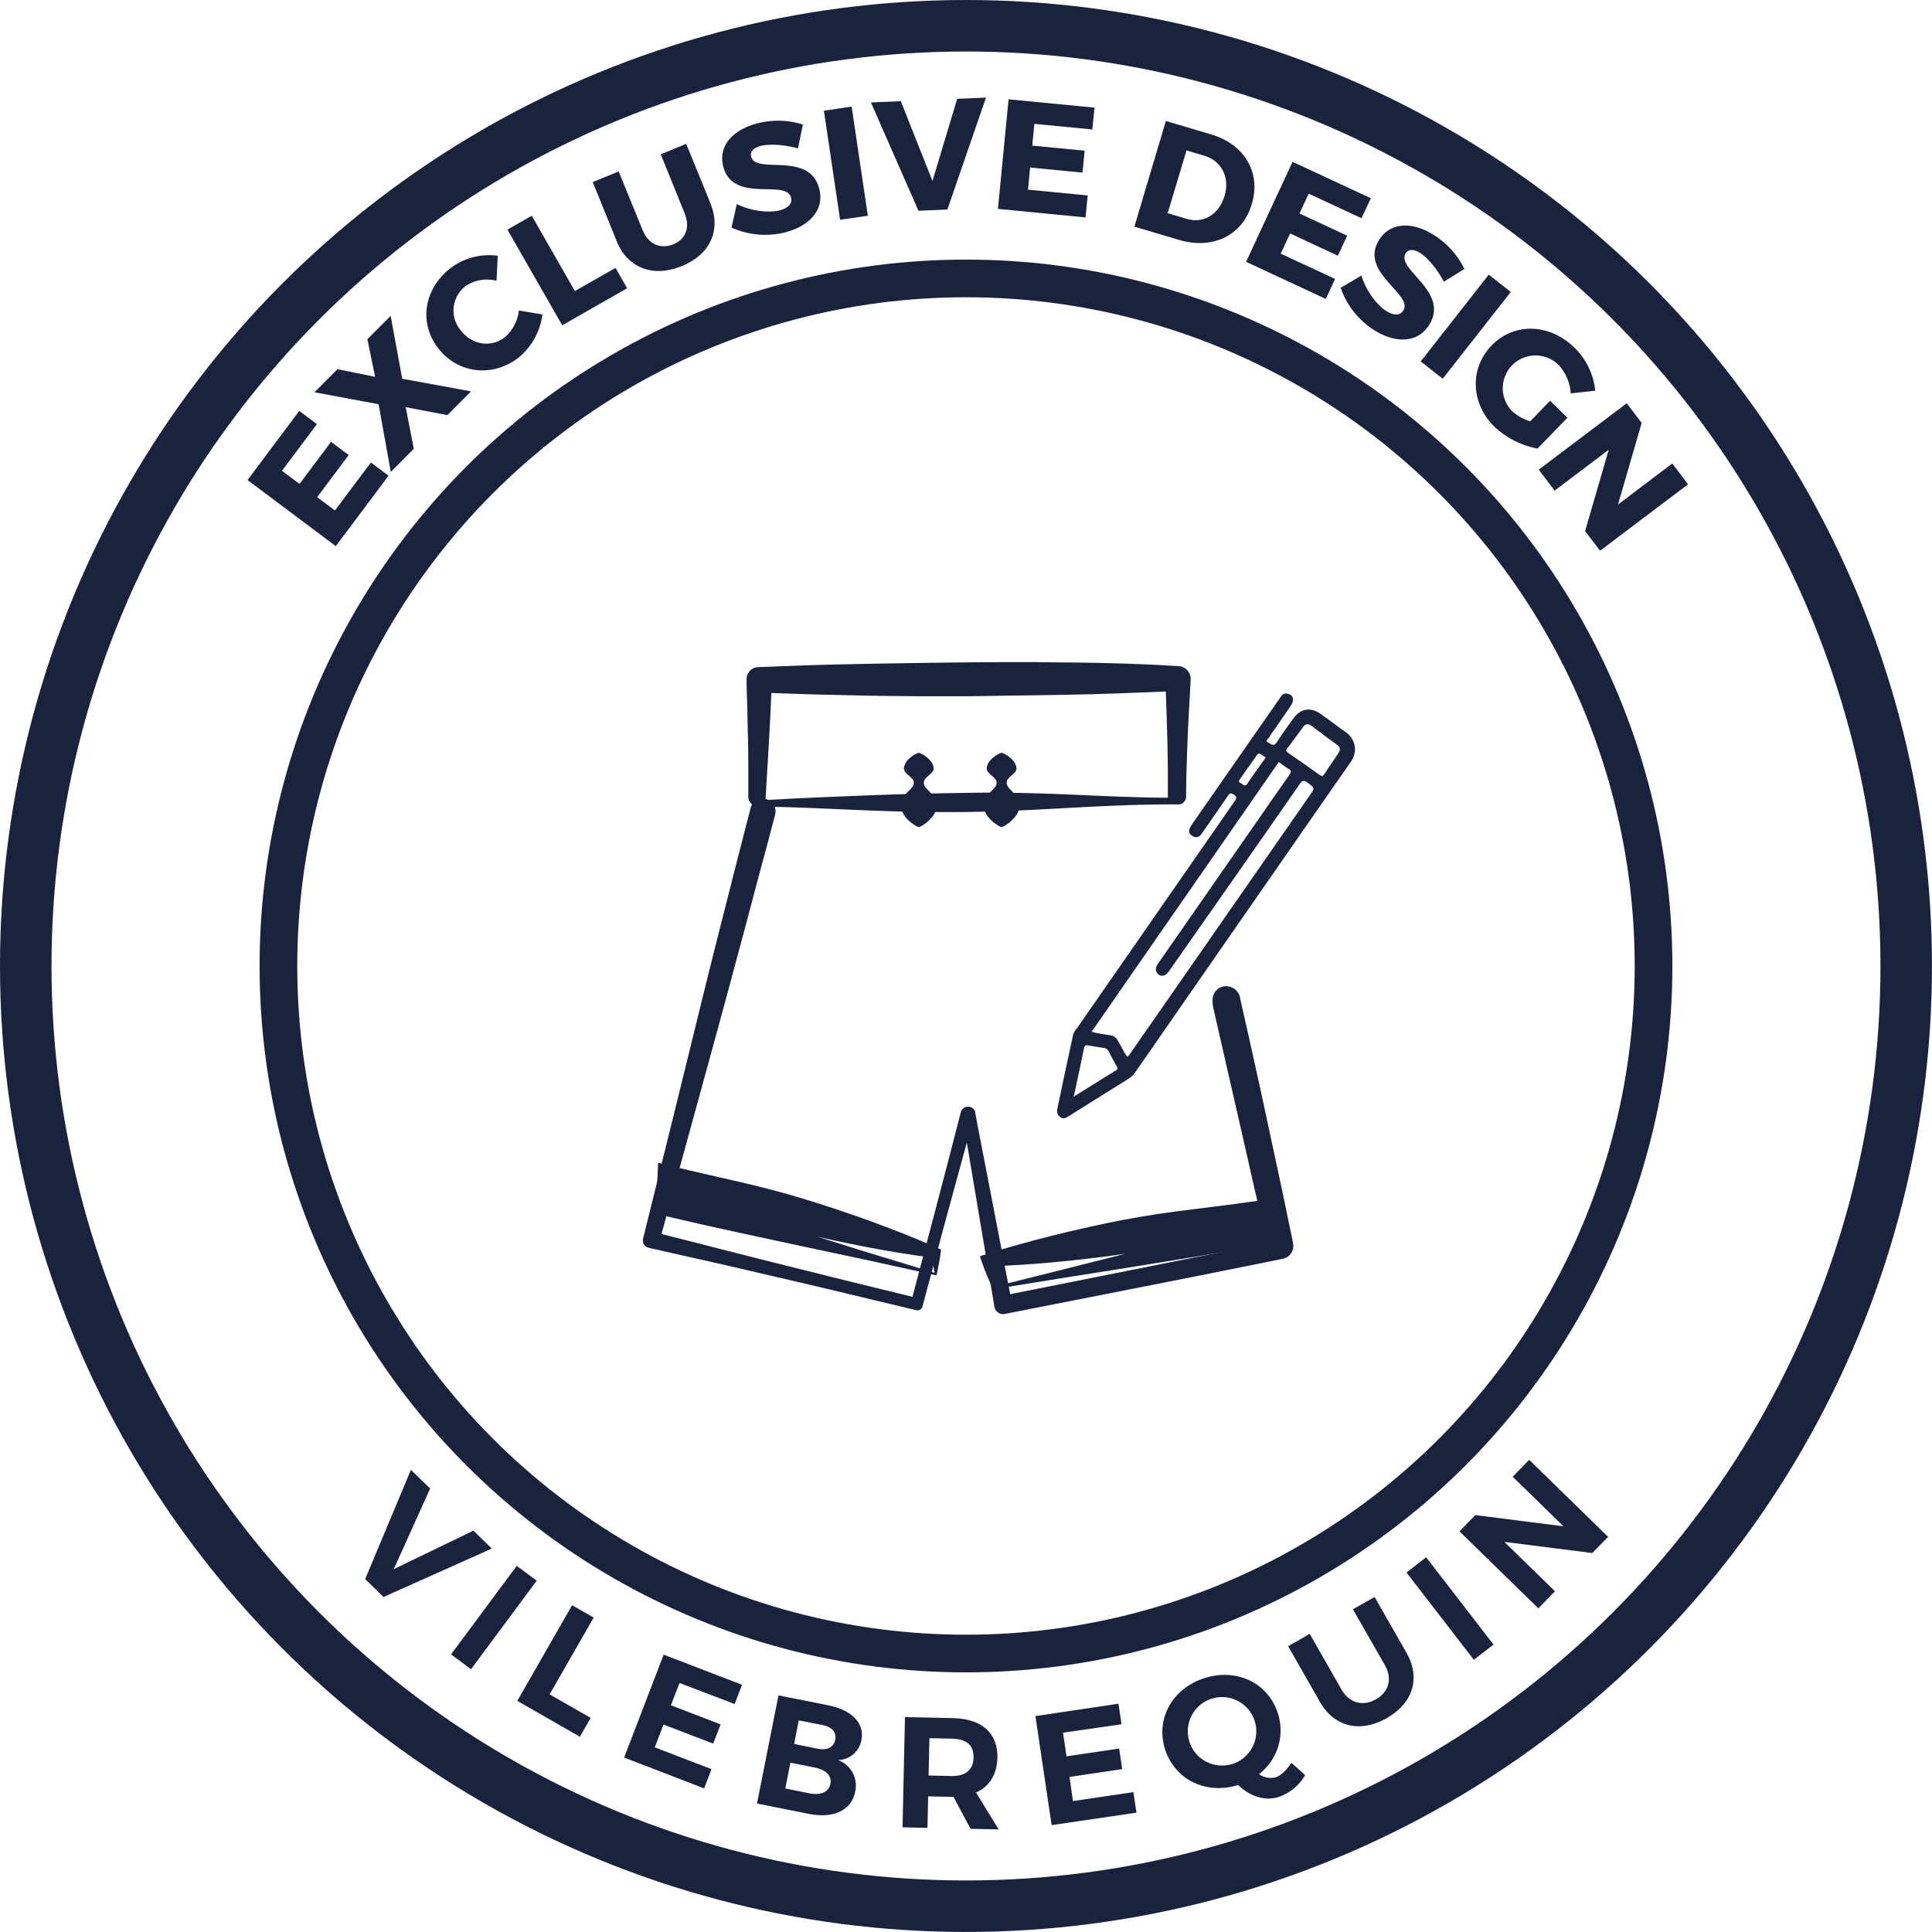<svg id="Calque_1" data-name="Calque 1" xmlns="http://www.w3.org/2000/svg" viewBox="0 0 564.21 564.21"><defs><style>.cls-1,.cls-2{fill:none;stroke:#19233d;stroke-miterlimit:10;}.cls-1{stroke-width:11px;}.cls-2{stroke-width:15.04px;}.cls-3{fill:#19233d;}</style></defs><circle class="cls-1" cx="282.1" cy="282.1" r="200.79"/><circle class="cls-2" cx="282.1" cy="282.1" r="274.58"/><path class="cls-3" d="M82.35,137.49l5.12,3.84,9.2-12.3,5.16,3.86-9.21,12.3,5.19,3.88,10.51-14,5.15,3.86L98.06,159.49l-25.77-19.3L87.4,120l5.15,3.86Z"/><path class="cls-3" d="M137.56,114.29l-6.91,6.94-12.17-2.32,2.36,12.16-6.72,6.75-3.55-19.77-18.74-3.49,6.72-6.74,11,2.23-2.26-11,6.79-6.81,3.38,18.37Z"/><path class="cls-3" d="M145.35,74.69,145,82a11.07,11.07,0,0,0-9,1.53,9,9,0,0,0-1.53,12.86c3.24,4.3,8.79,5.24,12.87,2.17a12.15,12.15,0,0,0,4.19-7.89l6.87,1.16a19.48,19.48,0,0,1-7.07,12.7c-7.75,5.85-17.81,4.51-23.49-3s-3.9-17.46,3.92-23.37A18.73,18.73,0,0,1,145.35,74.69Z"/><path class="cls-3" d="M179.75,78.23l3.4,5.94L164.19,95l-16-27.94L155.29,63l12.6,22Z"/><path class="cls-3" d="M207.45,59.31c3.21,7.88,0,15-8.35,18.4s-15.79.62-19-7.26l-7-17.29,7.58-3.09,7.05,17.29c1.65,4,5.26,5.46,8.88,4s5-4.92,3.35-9l-7-17.3L200.4,42Z"/><path class="cls-3" d="M234.47,36.36l-1.44,7c-3.78-1.1-8.26-1.4-10.81-.76-2.05.51-3.25,1.62-2.87,3.13,1.35,5.4,17.1-1.8,19.92,9.49,1.56,6.25-3.15,10.93-10.11,12.67a24,24,0,0,1-15.53-1.42l1.55-6.89c3.92,2,9.2,2.68,12.46,1.86,2.5-.62,3.83-2,3.38-3.73-1.38-5.54-17.07,1.89-19.83-9.18-1.44-5.75,2.6-10.65,10.1-12.53A24.15,24.15,0,0,1,234.47,36.36Z"/><path class="cls-3" d="M245.34,64.18l-4.73-31.85,8.1-1.21L253.44,63Z"/><path class="cls-3" d="M268.22,61.55,254.34,29.92l8.73-.38,9.24,23.32,7.22-24,8.41-.36L276.67,61.19Z"/><path class="cls-3" d="M302.07,36.17l-.62,6.36L316.75,44l-.62,6.41-15.3-1.48-.62,6.46,17.44,1.69L317,63.5,291.43,61,294.54,29l25.09,2.44L319,37.81Z"/><path class="cls-3" d="M353.78,39.28c9.69,2.89,14.53,11.14,11.8,20.31S354.2,73,344.28,70.05l-13-3.86,9.19-30.86ZM341,62.26l5.6,1.67c4.81,1.43,9.35-1.25,11-6.67s-.87-10.29-5.85-11.77l-5.25-1.56Z"/><path class="cls-3" d="M382.18,56.56l-2.69,5.79,13.93,6.48-2.72,5.84-13.93-6.48L374,74.07l15.89,7.39-2.72,5.84L363.9,76.46l13.57-29.2,22.86,10.63-2.72,5.84Z"/><path class="cls-3" d="M427.65,78.55l-6,3.73c-1.81-3.5-4.67-7-6.88-8.38-1.78-1.14-3.41-1.25-4.25.07-3,4.69,13.06,11.18,6.79,21-3.46,5.43-10.1,5.22-16.15,1.36a24,24,0,0,1-9.64-12.27l6.07-3.6c1.23,4.23,4.38,8.53,7.21,10.34,2.17,1.38,4.05,1.44,5-.12,3.07-4.8-13.11-11.1-7-20.71,3.2-5,9.53-5.43,16.05-1.27A24.2,24.2,0,0,1,427.65,78.55Z"/><path class="cls-3" d="M414.89,105.55l19.87-25.34,6.44,5.05L421.33,110.6Z"/><path class="cls-3" d="M457.74,122,449,131a25.33,25.33,0,0,1-12.51-6.33c-7-6.83-7.4-17.07-.86-23.8s16.85-6.46,24.14.63a20.56,20.56,0,0,1,6.1,12.6l-7.18.79a13.18,13.18,0,0,0-3.73-8.51,9.57,9.57,0,0,0-13.27,13.79,13.84,13.84,0,0,0,5.18,2.86l5.81-6Z"/><path class="cls-3" d="M462.9,155.1l6.9-23.76L454,143.28l-4.63-6.13,25.7-19.4,4.35,5.77-6.91,23.82,15.86-12,4.6,6.1-25.7,19.4Z"/><path class="cls-3" d="M106.64,461.15,120,429.25l5.61,5.45L115,458.24,138.26,447l5.37,5.23L112,466.38Z"/><path class="cls-3" d="M131.72,483.14l19.18-25.86,5.84,4.33-19.18,25.86Z"/><path class="cls-3" d="M172.5,501.68l-3.15,5.51-18.28-10.48,16-27.93,6.31,3.61-12.87,22.43Z"/><path class="cls-3" d="M198.44,491.5,195.93,498l14.51,5.58-2.16,5.62-14.51-5.57-2.56,6.65,16.58,6.37-2.16,5.62-23.36-9,11.54-30.06,22.89,8.8-2.16,5.62Z"/><path class="cls-3" d="M241.84,498c6.95,1.38,10.68,5.27,9.72,10.14a7.05,7.05,0,0,1-6.84,5.86,7.91,7.91,0,0,1,5,9.3c-1.08,5.41-6.3,7.85-13.65,6.39l-15-3,6.27-31.58Zm-12.51,24.3,7,1.4c3.38.67,5.69-.33,6.17-2.76s-1.29-4.11-4.68-4.78l-7-1.4Zm2.59-13,7,1.4c2.66.52,4.59-.45,5-2.66s-1-3.72-3.66-4.25l-7-1.39Z"/><path class="cls-3" d="M278.45,524.74l-.69,0-6.71-.14-.2,9.2-7.27-.16.7-32.19,14,.3c8.42.18,13.11,4.33,13,11.46-.11,5-2.3,8.51-6.25,10.26l6.62,10.78-8.23-.18Zm-.56-6.09c4,.09,6.34-1.7,6.42-5.38s-2.18-5.43-6.18-5.52l-6.71-.14-.24,10.9Z"/><path class="cls-3" d="M310.45,506l1,6.91,15.38-2.28.89,6-15.38,2.29,1,7.05L331,523.36l.88,6L307.11,533l-4.73-31.85,24.25-3.61.89,6Z"/><path class="cls-3" d="M381.15,518.39a14.31,14.31,0,0,1-7.48,6.3c-4.14,1.41-8.54,0-12.1-3.41-9.17,2.88-18.26-1.4-21.23-10.11-3-8.88,1.78-17.86,11.1-21s18.62,1,21.64,9.88a16.13,16.13,0,0,1-5.41,18.07,6,6,0,0,0,4.93.9c1.48-.51,3.12-2.09,4.54-4.22Zm-21.1-3.3a10,10,0,1,0-12.66-6.32A10,10,0,0,0,360.05,515.09Z"/><path class="cls-3" d="M410.71,482.59c4.22,7.39,2,14.75-5.7,19.15s-15.33,2.66-19.55-4.73l-9.28-16.26,6.31-3.6,9.28,16.26c2.31,4,6.33,5,10.09,2.82s4.84-6,2.54-10l-9.29-16.26,6.31-3.6Z"/><path class="cls-3" d="M430.41,484.71l-19.68-25.49,5.76-4.44,19.67,25.49Z"/><path class="cls-3" d="M465,453.54l-25.68-3.26,14.79,14.42-4.85,5-23.05-22.5,4.62-4.74,25.75,3.27-14.82-14.47,4.82-4.94,23.05,22.5Z"/><path class="cls-3" d="M344,234.64H221.35a2,2,0,0,1-2-2V198.35a2,2,0,0,1,2-2H344a2,2,0,0,1,2,2v34.29A2,2,0,0,1,344,234.64Zm-120.6-.8H342V200.35H223.35Z"/><path class="cls-3" d="M344,234.92c-13.59-.09-27.19.76-40.79,1.5-3.4.15-6.8.35-10.2.44l-5.1.17-5.09.09c-6.8.09-13.6,0-20.4-.15-13.6-.35-27.2-1.27-40.79-1.43a4.42,4.42,0,0,1-.82-.06,3,3,0,0,1-.86-.34,3,3,0,0,1-1.2-1.35,3.14,3.14,0,0,1-.22-.89c0-.35,0-.48,0-.72l0-1.27c0-1.7,0-3.4,0-5.1,0-3.4,0-6.8-.1-10.2s-.13-6.8-.24-10.2l-.16-5.1,0-1.27,0-.64a3.59,3.59,0,0,1,.13-1.05,3.49,3.49,0,0,1,3.29-2.53c6.8-.24,13.6-.54,20.4-.71s13.59-.3,20.39-.4c13.6-.23,27.2-.39,40.79-.34,6.8.1,13.6.1,20.4.29l5.1.13,5.1.2c3.4.12,6.8.34,10.2.52a6.35,6.35,0,0,1,1,.11,4,4,0,0,1,1.11.47,3.76,3.76,0,0,1,1.51,1.79,3.83,3.83,0,0,1,.25,1.14v.47l0,.32-.07,1.27-.28,5.1c-.19,3.4-.37,6.8-.51,10.2s-.24,6.8-.35,10.2c-.06,1.7-.06,3.4-.1,5.1v1.91a2.6,2.6,0,0,1-.1.72A2.31,2.31,0,0,1,344,234.92Zm0-.56a1.74,1.74,0,0,0,1.63-1.23,1.9,1.9,0,0,0,.07-.54V232l0-1.27c0-1.7,0-3.4-.09-5.1-.12-3.4-.17-6.8-.35-10.2s-.32-6.8-.52-10.2l-.28-5.1-.07-1.27,0-.32a.57.57,0,0,0,0-.14,0,0,0,0,0,0,0,.41.41,0,0,0,0-.09.28.28,0,0,0-.16-.07H344s0,0-.26,0c-3.4.19-6.8.4-10.2.52l-5.1.21-5.1.13c-6.8.19-13.6.19-20.4.29-13.59,0-27.19-.11-40.79-.34-6.8-.11-13.6-.21-20.39-.4s-13.6-.48-20.4-.71a.5.5,0,0,0-.53.3.46.46,0,0,0,0,.21l0,.64-.05,1.27-.16,5.1q-.16,5.1-.24,10.2c-.08,3.4-.07,6.8-.1,10.2,0,1.7,0,3.4,0,5.1v1.27a2,2,0,0,0,.1.9,1.11,1.11,0,0,0,.47.51.93.93,0,0,0,.33.12,2.39,2.39,0,0,0,.45,0c13.59-.16,27.19-1.07,40.79-1.42,6.8-.17,13.6-.25,20.4-.15l5.09.09,5.1.16c3.4.09,6.8.29,10.2.44C316.76,233.6,330.36,234.44,344,234.36Z"/><path class="cls-3" d="M223.55,233.64c10.46-.61,20.56-1,30.53-1.39s19.77-.58,29.53-.73,19.35.09,29,.52,19.47.9,29.3.93l-.86.87c0-2.79,0-5.58,0-8.37s-.06-5.59-.12-8.38c-.11-5.58-.32-11.16-.54-16.74l1.53,1.53c-9.88.41-19.76.84-29.65,1l-29.65.45-14.82,0L253,203.16l-14.82-.35c-5-.17-9.89-.29-14.83-.51l2-2c-.19,5.35-.48,10.74-.79,16.26Zm-.4.39-1-16.45c-.31-5.65-.6-11.42-.79-17.23l-.06-1.86,2-.09c4.94-.22,9.88-.33,14.83-.51l14.82-.34,14.83-.19,14.82,0,29.65.45c9.89.15,19.77.58,29.65,1l1.59.06-.05,1.47c-.22,5.58-.43,11.16-.54,16.74-.06,2.79-.12,5.59-.12,8.38s-.05,5.58,0,8.37v.86H342c-9.93,0-19.89.49-30,.93s-20.26.68-30.27.52-20-.36-29.77-.73S232.45,234.64,223.15,234Z"/><path class="cls-3" d="M267.92,382.38a.9.9,0,0,1-.28,0l-78-18.86a1.17,1.17,0,0,1-.75-.55,1.19,1.19,0,0,1-.13-.92l32.81-125.37a1.2,1.2,0,0,1,2.32.61l-32.5,124.19,75.67,18.29,14.43-54.66a1.23,1.23,0,0,1,1.21-.89,1.19,1.19,0,0,1,1.13,1l10,54.59,79-14.92-15.57-70.52c-.57-2.51-.16-3.16.48-3.3a1.18,1.18,0,0,1,1.44.9L375,363.62a1.21,1.21,0,0,1-.15.91,1.24,1.24,0,0,1-.77.53l-80.95,17.29a1.2,1.2,0,0,1-1.43-1l-9.25-50.51-13.36,50.6A1.2,1.2,0,0,1,267.92,382.38Z"/><path class="cls-3" d="M267.92,382.66a4.19,4.19,0,0,1-.73-.13l-.65-.16-1.31-.31-2.61-.63-5.23-1.25-10.46-2.5c-7-1.69-14-3.31-20.94-4.93s-14-3.28-21-4.84l-10.49-2.37-2.63-.6-1.31-.29-.65-.15-.33-.08a2,2,0,0,1-.42-.11,2.14,2.14,0,0,1-1.42-1.78,2.76,2.76,0,0,1,.11-1l.16-.66.65-2.61L199,316.49c3.43-13.93,6.8-27.87,10.32-41.77l5.29-20.86,2.67-10.41,1.34-5.21.34-1.3.17-.65.11-.43a4.12,4.12,0,0,1,.43-.93,3.71,3.71,0,0,1,6.63.84,3.76,3.76,0,0,1,.09,2l-.18.7-.34,1.3-.69,2.6-1.36,5.2L221,258q-2.72,10.41-5.53,20.79c-3.69,13.86-7.5,27.68-11.29,41.51l-11.39,41.49L191.74,360c12.58,3.19,25.14,6.45,37.73,9.57l18.89,4.71,18.9,4.62-1,.62,7.35-27.86,3.65-13.94,1.8-7,.9-3.48.45-1.75.11-.43.06-.22a3.09,3.09,0,0,1,.12-.37,2.22,2.22,0,0,1,1.15-1.11,2.16,2.16,0,0,1,2.8,1,2.14,2.14,0,0,1,.16.39l0,.2,0,.11.09.44.16.89.67,3.54L287.1,337l2.74,14.15,5.46,28.3-1.75-1.21L333,370.38c13.13-2.66,26.28-5.21,39.42-7.8l-1.81,2.75-4.12-17.6-4-17.62-8.05-35.24c-.1-.42-.19-.87-.26-1.36a8.16,8.16,0,0,1-.05-1.84,4.48,4.48,0,0,1,.44-1.53,3.8,3.8,0,0,1,1.8-1.76,4.11,4.11,0,0,1,3.86.24,4.16,4.16,0,0,1,1.79,2.25l.07.24.05.17,0,.14.24,1.1.49,2.21,2,8.82,3.89,17.65c2.5,11.79,5.1,23.55,7.52,35.36l.92,4.42.22,1.11.12.55.06.28,0,.15c0,.14.05.29.07.44a3.82,3.82,0,0,1-1.27,3.21,3.71,3.71,0,0,1-1.56.84l-.67.14-8.86,1.8-17.72,3.55-35.47,7-17.74,3.48-.55.11a4.9,4.9,0,0,1-.77.13,2.58,2.58,0,0,1-2.12-.95,2.62,2.62,0,0,1-.51-1.08l-.11-.6-.18-1.11-.75-4.46-1.49-8.92-6-35.64,1.17,0-7.1,26-3.49,13-1.74,6.51-.87,3.25-.44,1.63A1.51,1.51,0,0,1,267.92,382.66Zm0-.56a.94.94,0,0,0,.91-.8l.42-1.63.85-3.26,1.7-6.52,3.4-13,6.66-26.12.65-2.55.52,2.59,7,35.46,1.76,8.87.88,4.43.22,1.11.11.5s0,0,0-.06a.14.14,0,0,0-.13-.08l.34-.08.55-.13,17.61-4.07,35.23-8.12,17.63-4,8.82-2,.43-.1a1.48,1.48,0,0,0-.58.31,1.4,1.4,0,0,0-.47,1.19.68.68,0,0,0,0,.15l0-.12-.06-.27-.13-.55-.26-1.1-1-4.4c-2.78-11.73-5.37-23.49-8.07-35.23L359,304.86,357,296l-.48-2.2-.25-1.11,0-.14s0,0,0,0l0,.1a1.63,1.63,0,0,0,.17.38,1.82,1.82,0,0,0,.59.58,1.88,1.88,0,0,0,.8.25,1.72,1.72,0,0,0,.89-.17,2.23,2.23,0,0,0,1-1,1.18,1.18,0,0,0,.15-.45,2.63,2.63,0,0,0,0,.42c0,.25.09.54.15.86L367.61,329l3.77,17.68,3.66,17.7.49,2.33-2.3.41c-13.18,2.38-26.36,4.8-39.55,7.12l-39.58,7-1.49.27-.26-1.47-4.91-28.4L285,337.42l-1.25-7.09-.63-3.55-.15-.89-.08-.44,0-.13,0,0a.2.2,0,0,0-.11-.11c-.05,0-.06,0-.14,0a.2.2,0,0,0-.13.1s0,0,0,.06l-.06.22-.11.43-.47,1.74-.94,3.48L279,338.17l-3.71,13.93L267.89,380l-.21.81-.83-.19-18.92-4.53-19-4.44c-12.63-3-25.3-5.82-37.94-8.73l-1.45-.34.37-1.48,10.39-41.75c3.47-13.91,6.92-27.83,10.49-41.72q2.64-10.43,5.37-20.83l2.71-10.41,1.35-5.21.68-2.6.34-1.3.16-.61a1.29,1.29,0,0,0,0,.73,1.31,1.31,0,0,0,2.34.3,1.21,1.21,0,0,0,.15-.33c0-.11,0,0,0,.06l-.05.16-.17.65-.35,1.3L222,244.7l-2.77,10.39-5.61,20.77c-3.73,13.84-7.62,27.65-11.46,41.47l-11.52,41.45-.72,2.59a9.56,9.56,0,0,0-.26,1,.26.26,0,0,0,.16.23l5.11,1.32,10.41,2.68c6.94,1.82,13.9,3.53,20.86,5.28s13.9,3.49,20.87,5.18Z"/><path class="cls-3" d="M268.82,220a8.14,8.14,0,0,1,2.07,1.34,5.23,5.23,0,0,1,1.18,1.33,3.78,3.78,0,0,1,.54,1.34,1.53,1.53,0,0,1-.27,1.33c-.62.89-2.17,1.78-2.46,2.67s.16,1.78,1.08,2.67a13.76,13.76,0,0,1,1.24,1.34,5.19,5.19,0,0,1,.67,1.33,4.82,4.82,0,0,1,.59,2.67,6.07,6.07,0,0,1-1.33,2.68,11.25,11.25,0,0,1-3.31,2.67,1,1,0,0,1-1,0,11.17,11.17,0,0,1-3.32-2.67,6.07,6.07,0,0,1-1.33-2.68,4.91,4.91,0,0,1,.59-2.67,5.54,5.54,0,0,1,.67-1.33,13.76,13.76,0,0,1,1.24-1.34c.92-.89,1.42-1.78,1.08-2.67s-1.84-1.78-2.46-2.67a1.53,1.53,0,0,1-.27-1.33,3.78,3.78,0,0,1,.54-1.34,5.23,5.23,0,0,1,1.18-1.33,8.22,8.22,0,0,1,2.08-1.34A1.11,1.11,0,0,1,268.82,220Z"/><path class="cls-3" d="M293,220a8.41,8.41,0,0,1,2.08,1.34,5.43,5.43,0,0,1,1.18,1.33,3.78,3.78,0,0,1,.54,1.34,1.54,1.54,0,0,1-.28,1.33c-.62.89-2.17,1.78-2.45,2.67s.16,1.78,1.08,2.67a12.48,12.48,0,0,1,1.23,1.34,5.59,5.59,0,0,1,.68,1.33,4.91,4.91,0,0,1,.59,2.67,6.1,6.1,0,0,1-1.34,2.68,11.11,11.11,0,0,1-3.31,2.67,1,1,0,0,1-1,0,11.11,11.11,0,0,1-3.31-2.67,6.21,6.21,0,0,1-1.34-2.68,4.92,4.92,0,0,1,.6-2.67,5.19,5.19,0,0,1,.67-1.33,13.61,13.61,0,0,1,1.23-1.34c.93-.89,1.42-1.78,1.09-2.67s-1.84-1.78-2.46-2.67a1.54,1.54,0,0,1-.28-1.33,4,4,0,0,1,.54-1.34,5.28,5.28,0,0,1,1.19-1.33A8.14,8.14,0,0,1,292,220,1.11,1.11,0,0,1,293,220Z"/><path class="cls-3" d="M273.51,372.46l-19.17-4.23-19.63-4.18-20.05-4.32c-6.74-1.45-13.5-3-20.28-4.6l-2.85-.66.14-3.14.32-7.17.21-4.59,4.67,1.16c6.5,1.6,13,3,19.57,4.54s13,3.19,19.39,5.18,12.75,4.11,19,6.4,12.57,4.77,18.75,7.51l1.26.56-.13.93c-.16,1.24-.37,2.46-.6,3.57Zm-.58-.76c-.18-1.17-.41-2.24-.65-3.2s-.44-1.82-.6-2.65l1.13,1.49c-6.71-.83-13.35-1.94-19.94-3.2s-13.14-2.69-19.64-4.29-12.93-3.45-19.3-5.52-12.72-4.2-19.12-6.16l4.88-3.44-.75,7.14-2.71-3.79c6.21,1.85,12.43,3.67,18.68,5.63l18.9,5.91,19.33,6.06Z"/><path class="cls-3" d="M290.51,375.72l20-5,19.61-4.95L349.39,361c6.37-1.6,12.72-3.09,19.05-4.6l-2.89,3.54-.17-5.67L369.8,358c-6.69,1.34-13.37,2.78-20,4.24S336.39,365,329.64,366s-13.53,1.81-20.34,2.47-13.65,1.12-20.54,1.34l1.47-2.18C290.39,370,290.29,372.61,290.51,375.72Zm-.52.8c-1-2.29-2.27-5-3.31-8.11l-.53-1.55,2-.63c6.57-2.08,13.18-3.9,19.82-5.54s13.31-3.15,20-4.43,13.46-2.27,20.24-3.09,13.55-1.69,20.31-2.65l4.55-.65-.13,4.38-.17,5.67-.09,3.05-2.8.49c-6.82,1.19-13.63,2.4-20.41,3.49l-20.19,3.27-19.84,3.14Z"/><g id="hMAL3E.tif"><path class="cls-3" d="M395.7,218.59a6.64,6.64,0,0,1-1.42,4.18q-15.75,22.64-31.47,45.29-15.6,22.47-31.18,44.94a7.21,7.21,0,0,1-2.11,2.08q-8.72,5.42-17.4,10.87c-.74.46-1.48.95-2.35.38a2.23,2.23,0,0,1-1-2.47c1.53-7.27,3.06-14.55,4.65-21.81a5.62,5.62,0,0,1,1.09-1.77q23-33.12,46-66.23c.7-1,.74-1.47-.39-2.1-.81-.45-1.08-.21-1.51.42-2.37,3.46-4.77,6.91-7.16,10.35-.25.37-.51.74-.8,1.09a1.7,1.7,0,0,1-2.42.3,1.62,1.62,0,0,1-.75-2.29,10.27,10.27,0,0,1,.76-1.28q12.66-18.21,25.34-36.41c.53-.76,1-1.7,2.15-1.59,1.76.18,2.43,1.71,1.36,3.33-1.68,2.55-3.43,5-5.16,7.55a14.09,14.09,0,0,0-1.24,1.87c-.23.48-1.43,1-.24,1.62.82.44,1.59,1.17,2.46-.21,1.48-2.37,3.16-4.61,4.79-6.88,2.12-2.94,5.09-3.41,8.05-1.28,2.48,1.78,4.92,3.6,7.39,5.38A6.14,6.14,0,0,1,395.7,218.59Zm-76.91,82.72c.6.15,1,.28,1.46.37,6.39,1.2,4.81-.2,8.09,5.64.89,1.56.88,1.57,1.89.11l52.27-75.17c1.52-2.18,1.47-2.12-.65-3.68-1.05-.77-1.54-.69-2.3.41q-13.64,19.63-27.36,39.2-5.46,7.8-10.92,15.59c-.94,1.33-2.35,1.56-3.25.5s-.37-2.13.33-3.12L363,245.73c4.51-6.48,9-13,13.54-19.43.61-.86.59-1.3-.33-1.83s-1.81-1.25-2.77-1.93Zm72.46-82.17a1.49,1.49,0,0,0-.76-1.6c-2.49-1.85-5-3.67-7.46-5.54a1.51,1.51,0,0,0-2.44.3c-1.56,2.08-3.08,4.18-4.66,6.24-.42.56-.41.87.21,1.29q4.64,3.18,9.2,6.45c.63.46,1,.46,1.4-.22,1.34-2.05,2.75-4.05,4.11-6.09A5.19,5.19,0,0,0,391.25,219.14ZM313.57,320.26c4.31-2.69,8.32-5.21,12.35-7.69.64-.4.4-.77.15-1.23q-1.19-2.16-2.33-4.35a1.53,1.53,0,0,0-1.23-.93c-1.58-.22-3.15-.49-4.73-.76-.7-.12-1.06.05-1.22.84C315.62,310.73,314.63,315.31,313.57,320.26Zm56.06-99.07c-.53-.35-1.05-.68-1.56-1s-.78,0-1.06.39q-2.37,3.38-4.75,6.74c-.35.49-.82,1,.09,1.38.67.3,1.23,1.31,2,.05,1.51-2.3,3.14-4.51,4.72-6.75C369.27,221.76,369.39,221.55,369.63,221.19Z"/></g></svg>